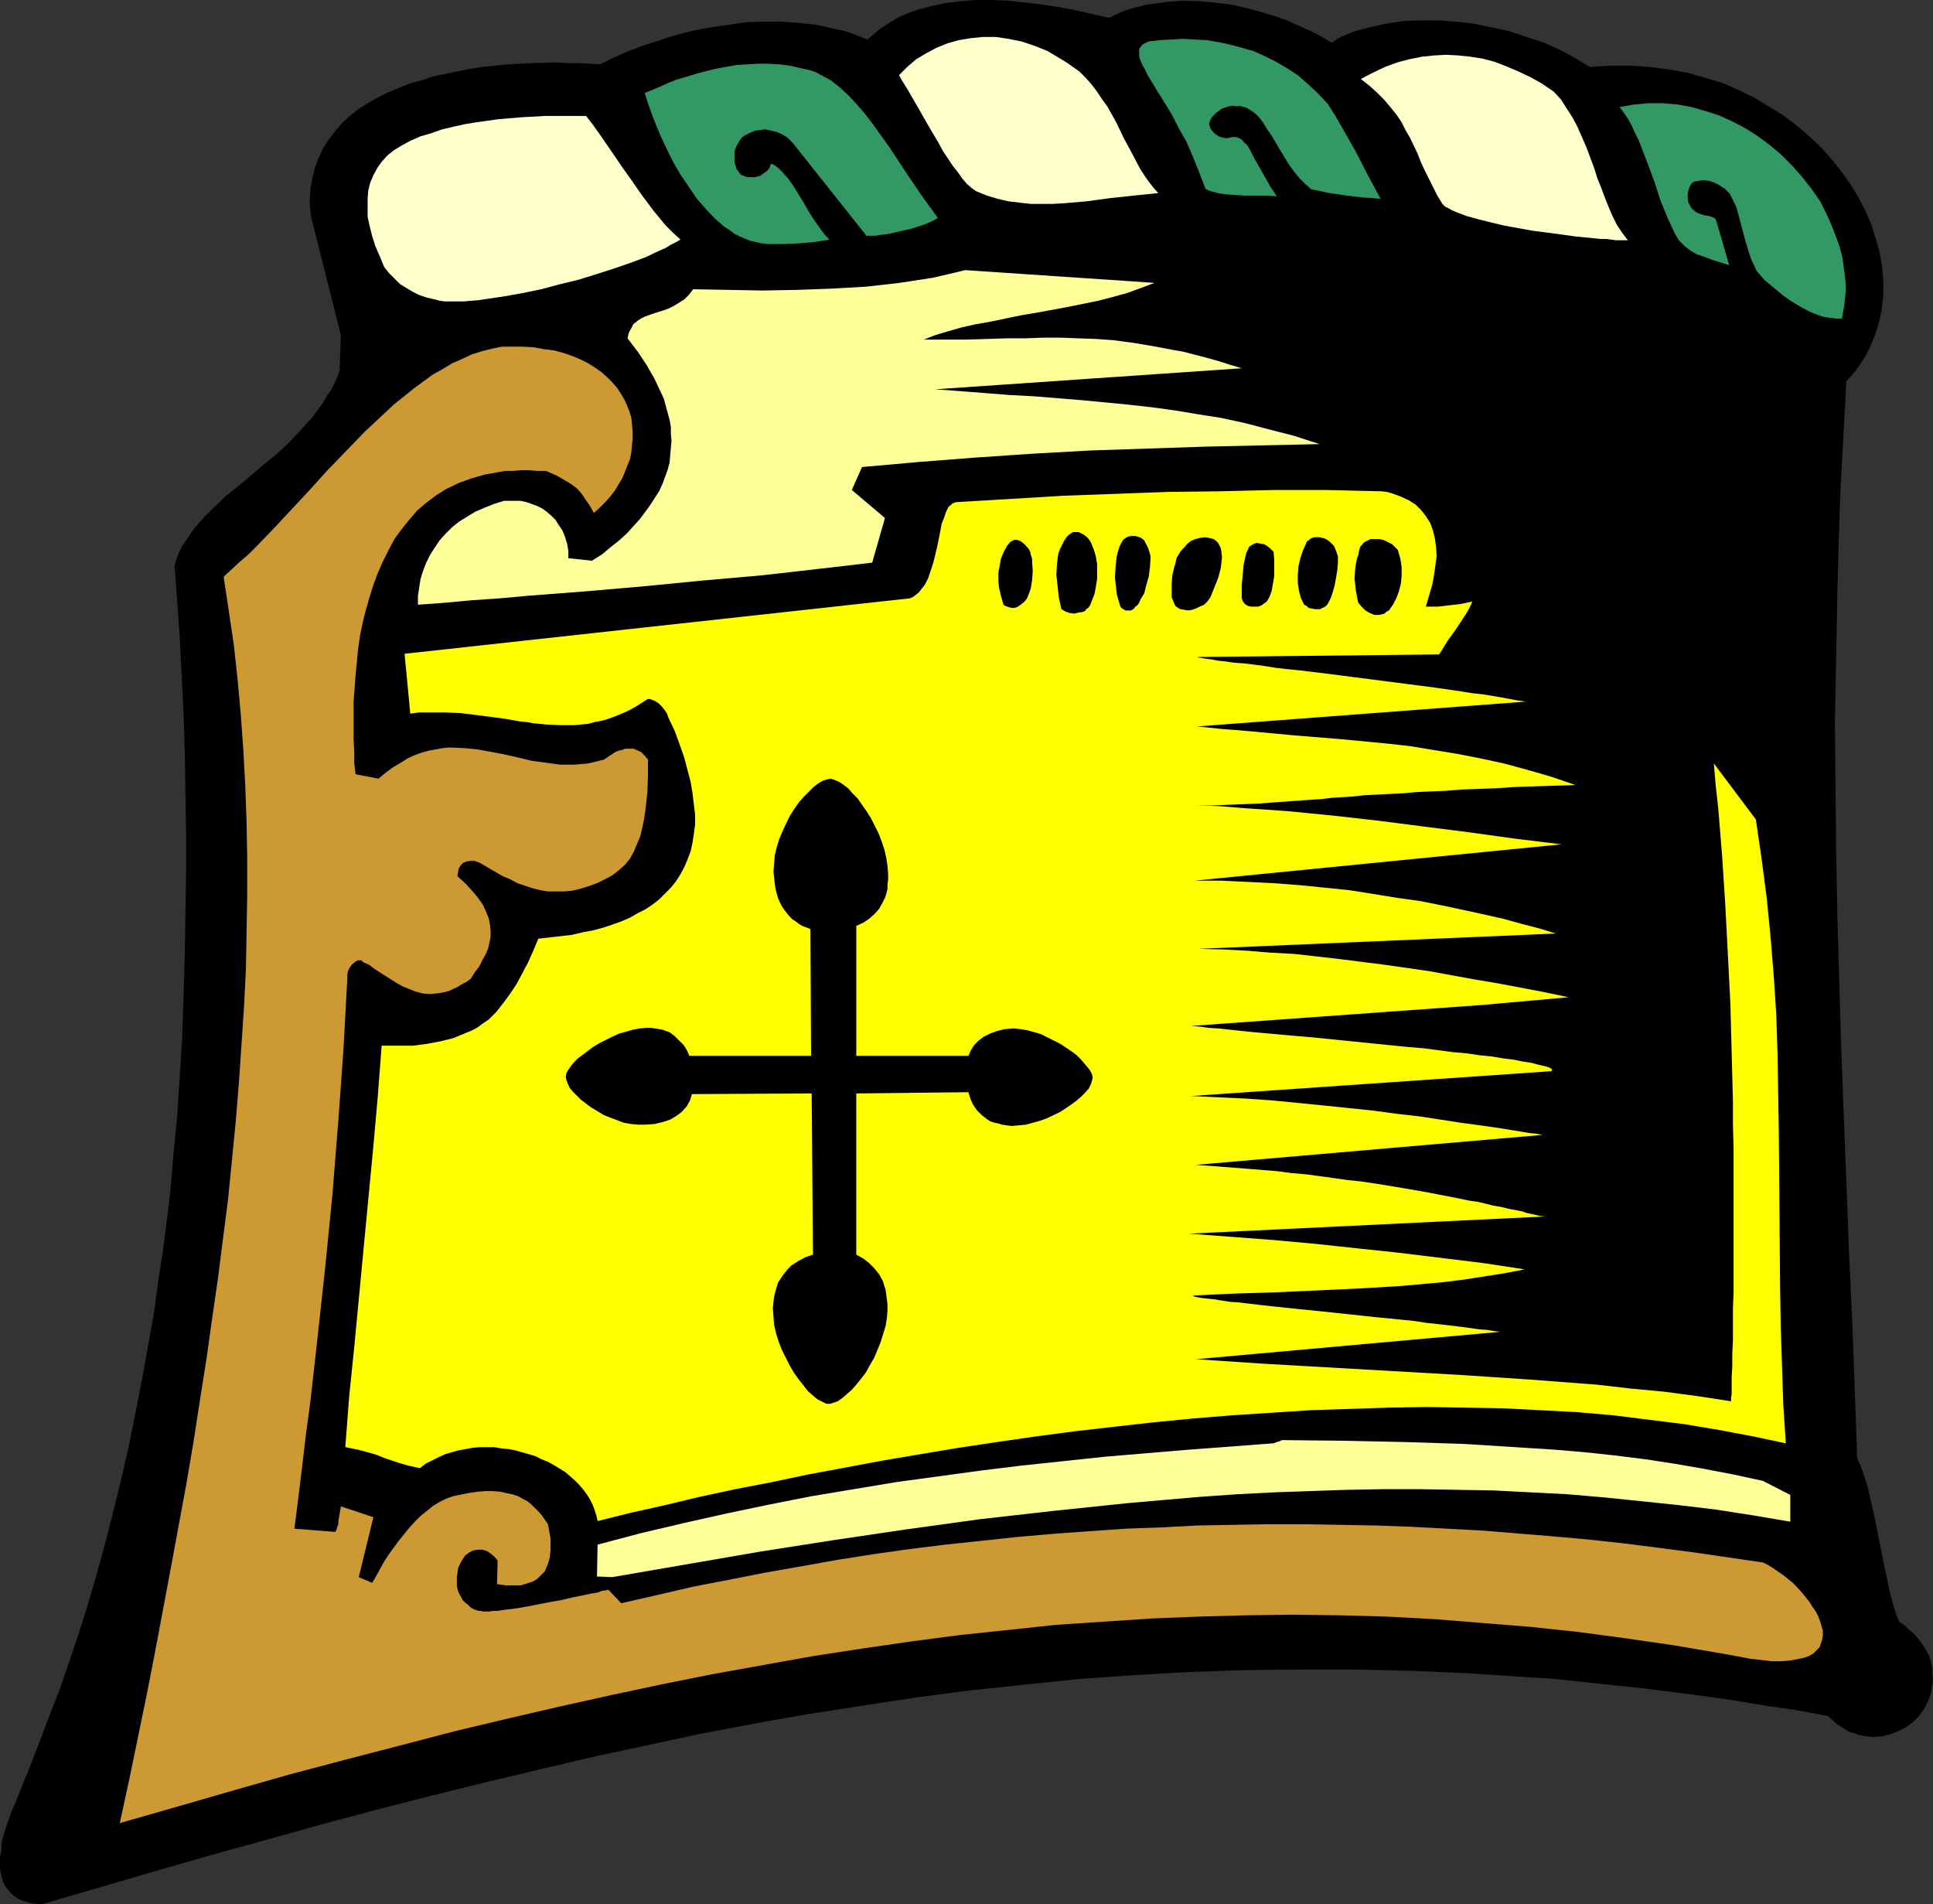 <?xml version="1.0" encoding="UTF-8" standalone="no"?>
<svg
   version="1.0"
   width="129.724mm"
   height="127.754mm"
   id="svg19"
   sodipodi:docname="Helmet 34.wmf"
   xmlns:inkscape="http://www.inkscape.org/namespaces/inkscape"
   xmlns:sodipodi="http://sodipodi.sourceforge.net/DTD/sodipodi-0.dtd"
   xmlns="http://www.w3.org/2000/svg"
   xmlns:svg="http://www.w3.org/2000/svg">
  <rect width="100%" height="100%" fill="#333333" stroke="none"/>
  <sodipodi:namedview
     id="namedview19"
     pagecolor="#ffffff"
     bordercolor="#000000"
     borderopacity="0.25"
     inkscape:showpageshadow="2"
     inkscape:pageopacity="0.0"
     inkscape:pagecheckerboard="0"
     inkscape:deskcolor="#d1d1d1"
     inkscape:document-units="mm" />
  <defs
     id="defs1">
    <pattern
       id="WMFhbasepattern"
       patternUnits="userSpaceOnUse"
       width="6"
       height="6"
       x="0"
       y="0" />
  </defs>
  <path
     style="fill:#000000;fill-opacity:1;fill-rule:evenodd;stroke:none"
     d="m 490.132,424.674 v -1.616 l -0.323,-1.454 -0.485,-1.778 -0.97,-1.616 -1.131,-1.778 -1.454,-1.778 -1.778,-1.616 -1.131,-0.97 -1.131,-0.808 -0.808,-1.939 -0.646,-2.101 -0.646,-2.424 -0.646,-2.586 -0.485,-2.586 -0.646,-2.909 -1.131,-5.656 -1.131,-5.817 -1.293,-5.656 -0.646,-2.747 -0.808,-2.586 -0.808,-2.262 -0.97,-2.262 -0.646,-17.776 -0.646,-17.614 -0.808,-17.291 -0.646,-17.129 -0.646,-16.806 -0.646,-16.806 -0.485,-16.644 -0.485,-16.483 -0.323,-16.644 -0.162,-16.644 -0.162,-16.644 0.323,-16.968 0.323,-16.968 0.485,-17.291 0.323,-8.726 0.485,-8.726 0.485,-8.888 0.485,-9.049 1.293,-1.293 1.131,-1.454 1.131,-1.616 0.97,-1.454 0.808,-1.454 0.808,-1.616 0.646,-1.616 0.646,-1.616 0.97,-3.232 0.646,-3.394 0.323,-3.394 v -3.555 l -0.323,-3.555 -0.646,-3.555 -0.97,-3.394 -1.131,-3.555 -1.454,-3.394 -1.778,-3.394 -1.939,-3.232 -2.424,-3.394 -2.424,-3.07 -2.747,-3.07 -2.909,-2.747 -3.232,-2.747 -3.394,-2.586 -3.717,-2.262 -3.717,-2.262 -4.04,-1.939 -4.04,-1.778 -4.363,-1.293 -4.525,-1.293 -4.686,-0.808 -4.848,-0.646 -5.01,-0.323 h -2.424 -2.586 l -2.586,0.162 -2.586,0.162 -3.717,-2.262 -3.878,-2.101 -4.04,-1.778 -4.363,-1.454 -4.363,-1.454 -4.525,-0.97 -4.525,-0.97 -4.525,-0.485 -4.525,-0.323 h -4.363 l -4.363,0.162 -4.202,0.646 -3.878,0.808 -3.717,0.97 -1.778,0.646 -1.616,0.646 -1.616,0.808 -1.454,0.97 -2.424,-1.454 -2.747,-1.454 -2.909,-1.293 -3.232,-1.454 -3.232,-1.131 -3.717,-1.131 -3.717,-0.97 -3.717,-0.808 -4.04,-0.485 -3.878,-0.323 -4.04,-0.162 -3.878,0.323 -3.878,0.485 -1.939,0.323 -1.939,0.485 -1.778,0.485 -1.939,0.646 -1.778,0.808 -1.616,0.808 L 276.982,3.555 272.78,2.586 268.417,1.778 264.216,1.131 260.014,0.646 255.651,0.162 251.611,0 h -4.202 l -3.878,0.323 -3.878,0.485 -3.717,0.808 -3.555,0.97 -1.778,0.646 -1.616,0.646 -1.616,0.808 -1.616,0.97 -1.454,0.97 -1.454,0.97 -1.454,1.293 -1.454,1.131 -1.939,-0.808 -2.101,-0.808 -2.101,-0.646 -2.262,-0.485 -4.363,-0.97 -4.363,-0.485 -4.525,-0.323 h -4.686 l -4.363,0.162 -4.525,0.646 -4.525,0.646 -4.363,0.808 -4.363,1.131 -4.04,1.293 -4.04,1.293 -3.878,1.454 -3.717,1.616 -3.555,1.778 -2.586,-0.162 -2.747,-0.162 h -2.909 l -2.909,-0.162 -5.979,0.162 -6.302,0.323 -6.464,0.646 -3.07,0.485 -3.232,0.646 -3.07,0.646 -3.07,0.646 -2.909,0.97 -3.07,0.808 -2.747,1.131 -2.747,1.131 -2.586,1.293 -2.586,1.454 -2.262,1.454 -2.262,1.778 -1.939,1.778 -1.778,2.101 -1.616,2.101 -1.454,2.262 -1.131,2.424 -0.97,2.586 -0.646,2.747 -0.485,2.909 -0.162,3.07 0.162,1.778 0.162,1.616 7.595,30.218 -0.323,9.049 -0.808,2.101 -0.97,2.101 -1.293,1.939 -1.131,1.939 -1.293,1.778 -1.293,1.778 -2.909,3.232 -3.07,3.232 -3.07,2.909 -3.394,2.747 -3.232,2.747 -3.07,2.586 -3.232,2.586 -2.909,2.747 -2.747,2.747 -2.424,2.747 -1.131,1.616 -0.97,1.454 -0.97,1.454 -0.808,1.616 -0.646,1.616 -0.485,1.778 0.323,4.201 0.323,4.525 0.646,9.211 0.485,9.534 0.485,9.696 0.323,10.019 0.162,10.181 0.162,10.181 v 10.504 l -0.162,10.342 -0.162,10.342 -0.323,10.504 -0.323,10.342 -0.646,10.181 -0.646,10.019 -0.97,9.857 -0.808,9.534 -0.646,5.333 -1.293,10.019 -0.808,5.009 -0.646,4.686 -0.646,4.848 -0.808,4.525 -0.808,4.525 -0.808,4.525 -0.808,4.363 -0.808,4.201 -0.808,4.04 -1.616,8.08 -1.778,7.757 -1.778,7.272 -1.778,7.11 -1.778,6.625 -1.778,6.302 -1.778,5.979 -1.778,5.656 -1.778,5.333 -1.778,5.171 -1.616,4.686 -1.778,4.525 -1.616,4.202 -1.454,3.878 -1.454,3.717 -1.293,3.394 -0.646,1.616 -0.646,1.454 -1.131,2.909 -1.131,2.747 -0.97,2.262 -0.808,2.262 -0.646,1.939 -0.485,1.616 -0.485,1.616 -0.162,1.293 v 1.131 L 0,470.89 v 1.454 1.293 l 0.162,1.293 0.323,1.293 0.323,1.131 0.646,1.131 0.646,0.808 0.646,0.808 0.97,0.808 0.97,0.646 1.131,0.485 1.131,0.323 1.131,0.323 1.454,0.162 h 1.293 l 14.382,-4.201 14.382,-4.201 14.059,-4.04 14.059,-3.878 13.898,-3.878 13.898,-3.717 13.898,-3.555 13.736,-3.394 13.574,-3.232 13.736,-3.232 13.574,-2.909 13.574,-2.909 13.574,-2.586 13.736,-2.424 13.574,-2.101 13.736,-2.101 13.574,-1.778 13.736,-1.454 13.898,-1.454 13.736,-0.97 14.059,-0.808 14.059,-0.485 14.221,-0.162 h 14.221 l 14.382,0.323 14.544,0.646 7.434,0.485 7.272,0.485 7.434,0.485 7.434,0.808 7.595,0.808 7.595,0.808 7.595,0.97 7.595,0.97 7.757,1.131 7.757,1.293 7.757,1.131 7.757,1.454 1.131,0.97 0.97,0.97 1.293,0.808 0.97,0.646 1.131,0.646 1.293,0.323 1.131,0.485 1.131,0.162 2.262,0.323 2.262,-0.162 2.101,-0.485 2.101,-0.808 1.939,-0.97 1.778,-1.293 1.616,-1.616 1.293,-1.778 0.97,-1.939 0.485,-1.131 0.323,-1.131 0.162,-0.97 0.162,-1.131 0.162,-1.293 z"
     id="path1" />
  <path
     style="fill:#cc9932;fill-opacity:1;fill-rule:evenodd;stroke:none"
     d="m 30.381,462.326 2.424,-11.15 2.262,-10.989 2.262,-10.989 2.101,-10.827 4.04,-21.492 1.939,-10.504 1.939,-10.504 1.778,-10.504 1.616,-10.504 1.616,-10.181 1.454,-10.342 1.454,-10.019 1.293,-10.181 1.293,-10.019 0.97,-9.857 0.97,-9.857 0.808,-9.857 0.646,-9.534 0.646,-9.696 0.485,-9.534 0.162,-9.373 0.162,-9.373 v -9.373 l -0.162,-9.211 -0.323,-9.049 -0.485,-9.049 -0.646,-9.049 -0.808,-8.888 -0.97,-8.888 -1.293,-8.726 -1.293,-8.565 1.939,-1.778 2.101,-1.939 2.262,-1.939 2.101,-2.101 4.363,-4.525 4.525,-4.848 4.525,-4.848 4.525,-5.009 4.848,-5.009 4.686,-4.848 4.848,-4.525 2.424,-2.262 2.424,-1.939 2.586,-2.101 2.424,-1.778 2.424,-1.778 2.586,-1.454 2.424,-1.454 2.586,-1.131 2.424,-1.131 2.586,-0.808 2.586,-0.646 2.424,-0.485 h 2.586 2.586 l 2.909,0.162 2.586,0.485 2.586,0.323 2.424,0.646 2.262,0.808 1.939,0.808 1.939,0.97 1.778,1.131 1.616,1.131 1.454,1.293 1.293,1.293 1.131,1.293 0.97,1.454 0.97,1.616 0.646,1.454 0.646,1.616 0.485,1.616 0.162,1.778 0.162,1.616 v 1.778 l -0.162,1.616 -0.162,1.778 -0.323,1.778 -0.646,1.616 -0.646,1.616 -0.646,1.616 -0.97,1.616 -0.97,1.616 -1.131,1.454 -1.293,1.454 -1.454,1.454 -1.454,1.293 -0.97,-1.778 -1.131,-1.616 -0.97,-1.454 -1.131,-1.293 -1.454,-1.131 -1.616,-0.97 -1.131,-0.646 -1.131,-0.646 -1.131,-0.485 -1.454,-0.646 h -2.262 l -2.101,-0.162 h -1.939 l -2.101,0.162 h -1.939 l -1.778,0.323 -3.555,0.646 -3.394,0.97 -3.07,1.131 -3.07,1.454 -2.586,1.616 -2.586,1.939 -2.262,1.939 -2.101,2.424 -1.939,2.424 -1.778,2.424 -1.454,2.747 -1.454,2.909 -1.293,2.909 -1.131,3.07 -0.97,3.07 -0.97,3.394 -0.808,3.232 -0.646,3.232 -0.485,3.394 -0.646,6.625 -0.485,6.625 v 6.464 3.232 l 0.162,3.07 v 2.909 l 0.323,2.747 5.818,1.131 1.939,-1.616 1.778,-1.293 1.939,-1.131 1.778,-1.131 1.778,-0.808 1.778,-0.646 1.778,-0.485 1.778,-0.323 1.778,-0.323 1.778,-0.162 3.555,0.162 3.394,0.323 3.555,0.646 3.394,0.646 3.555,0.808 3.394,0.808 3.555,0.485 3.555,0.485 h 1.778 1.939 l 1.778,-0.162 1.778,-0.162 1.939,-0.485 1.939,-0.485 0.97,-0.646 0.97,-0.646 0.97,-0.646 0.808,-0.323 0.808,-0.162 0.808,-0.323 h 0.808 0.808 0.646 l 0.646,0.323 1.131,0.485 0.97,0.97 0.808,0.97 v 4.04 l -0.162,4.363 -0.485,4.363 -0.323,2.262 -0.485,2.262 -0.485,2.101 -0.808,1.939 -0.808,1.939 -0.97,1.778 -1.293,1.616 -1.454,1.293 -1.616,1.293 -1.778,0.97 -2.262,1.131 -2.262,0.808 -2.101,0.646 -2.101,0.485 -2.101,0.162 h -1.939 -1.939 l -1.939,-0.323 -1.939,-0.485 -1.939,-0.646 -1.939,-0.646 -1.778,-0.97 -1.939,-0.808 -1.939,-1.131 -3.878,-2.262 -1.293,-0.485 h -1.131 l -0.97,0.162 -0.808,0.323 -0.646,0.646 -0.485,0.808 -0.162,0.808 -0.162,1.131 2.101,1.939 1.778,1.939 1.454,1.778 1.131,1.616 0.808,1.778 0.646,1.616 0.323,1.616 0.162,1.616 v 1.454 l -0.323,1.616 -0.323,1.454 -0.646,1.454 -0.808,1.454 -0.808,1.616 -1.131,1.454 -0.97,1.616 -1.131,0.808 -1.293,0.646 -0.97,0.646 -1.131,0.485 -0.97,0.485 -1.131,0.323 -1.939,0.323 -1.939,0.162 -1.778,-0.162 -1.778,-0.485 -1.616,-0.646 -1.616,-0.646 -1.454,-0.808 -3.07,-1.939 -2.747,-1.778 -1.293,-0.97 -1.454,-0.646 -0.162,-0.162 -0.323,-0.323 h -0.485 -0.323 l -0.646,0.323 -0.808,0.646 -0.646,0.808 -0.485,0.97 -0.162,1.131 v 0.97 l -0.485,8.888 -0.485,8.888 -0.646,9.049 -0.646,8.888 -1.454,18.26 -1.778,18.099 -0.97,8.888 -0.97,8.888 -0.97,8.726 -0.97,8.565 -1.131,8.403 -0.97,8.241 -0.97,7.918 -0.97,7.595 10.342,0.808 0.323,-0.485 0.162,-0.646 0.323,-0.808 v -0.808 l 0.323,-1.778 0.323,-1.939 8.242,2.747 -3.717,15.19 3.394,1.454 0.97,-1.616 0.97,-1.778 0.97,-1.778 1.131,-1.778 2.586,-3.555 2.747,-3.394 1.454,-1.616 1.454,-1.454 1.616,-1.293 1.616,-1.293 1.616,-0.97 1.616,-0.808 1.778,-0.646 1.616,-0.323 2.424,-0.485 2.101,-0.323 2.101,-0.162 h 1.778 l 1.939,0.162 1.454,0.323 1.616,0.323 1.454,0.485 1.131,0.646 1.293,0.646 0.97,0.808 0.97,0.97 0.97,0.97 0.808,0.97 1.454,2.101 0.323,1.778 0.323,1.778 v 1.616 1.454 l -0.162,1.616 -0.323,1.293 -0.485,1.293 -0.485,1.131 -0.97,0.97 -0.97,0.97 -1.131,0.646 -1.454,0.485 -1.616,0.485 h -1.778 -1.939 l -2.262,-0.323 0.162,-5.979 -0.808,-0.97 -0.97,-0.808 -0.97,-0.646 -1.131,-0.323 h -1.131 l -1.131,0.162 -0.97,0.485 -1.131,0.808 -0.646,0.97 -0.646,1.131 -0.485,1.131 -0.162,1.131 -0.162,1.131 v 0.97 1.131 l 0.162,0.97 0.323,0.97 0.485,0.808 0.485,0.97 0.646,0.646 0.808,0.646 0.646,0.646 0.97,0.485 0.97,0.323 h 0.485 l 0.646,0.162 h 1.616 l 0.97,-0.162 h 0.97 l 2.262,-0.323 2.747,-0.323 2.747,-0.485 5.818,-1.131 2.747,-0.485 2.747,-0.646 2.424,-0.485 2.262,-0.485 0.97,-0.162 0.97,-0.162 0.646,-0.323 0.808,-0.162 h 0.485 l 0.323,-0.162 h 0.323 v 0 l 3.232,3.394 9.211,-2.101 9.05,-2.101 9.211,-1.778 9.05,-1.778 9.211,-1.616 9.05,-1.616 9.211,-1.454 9.211,-1.293 9.05,-1.131 9.211,-0.97 9.05,-0.97 9.211,-0.808 9.05,-0.646 9.211,-0.646 9.05,-0.323 9.05,-0.485 9.05,-0.162 9.05,-0.162 h 9.05 l 9.211,0.162 8.888,0.162 9.05,0.323 9.05,0.485 9.05,0.485 17.776,1.454 9.05,0.808 8.888,0.97 8.888,1.131 8.726,1.131 8.888,1.293 8.888,1.293 1.293,0.646 1.293,0.808 2.586,1.778 2.424,1.939 2.262,2.424 1.939,2.424 0.808,1.293 0.808,1.131 0.646,1.293 0.485,1.293 0.323,1.131 0.323,1.131 v 1.131 l -0.162,1.131 -0.323,0.97 -0.323,0.97 -0.808,0.808 -0.808,0.808 -1.131,0.646 -1.454,0.485 -1.616,0.323 -1.778,0.323 -2.101,0.162 h -2.424 l -2.747,-0.323 -2.909,-0.323 -1.616,-0.323 -1.778,-0.323 -1.778,-0.323 -1.778,-0.323 -12.282,-2.101 -12.282,-1.778 -12.12,-1.616 -12.12,-1.293 -12.12,-0.97 -11.958,-0.97 -12.12,-0.646 -11.797,-0.323 -12.12,-0.162 -11.958,0.162 -11.958,0.323 -11.958,0.485 -12.12,0.808 -12.12,0.808 -12.12,1.293 -12.282,1.293 -12.282,1.616 -12.282,1.778 -12.605,1.939 -12.605,2.262 -12.605,2.262 -12.928,2.586 -12.928,2.747 -13.09,2.909 -13.251,3.07 -13.574,3.232 -13.574,3.555 -13.736,3.555 -14.059,3.717 -14.221,4.04 -14.544,4.201 z"
     id="path2" />
  <path
     style="fill:#ffff99;fill-opacity:1;fill-rule:evenodd;stroke:none"
     d="m 151.419,399.788 0.162,-8.08 10.989,-2.909 10.989,-2.586 10.827,-2.424 10.827,-2.262 10.666,-2.101 10.666,-1.778 10.666,-1.778 10.666,-1.454 10.666,-1.454 10.504,-1.293 10.666,-1.131 10.666,-1.131 21.17,-1.778 21.493,-1.616 0.808,-0.323 0.646,-0.162 0.323,-0.162 0.323,-0.162 h 0.162 0.162 v 0 l 15.352,0.162 15.352,0.323 15.19,0.485 15.352,0.97 7.595,0.485 7.595,0.646 7.595,0.808 7.757,0.97 7.434,1.131 7.434,1.293 7.595,1.454 7.434,1.616 6.949,3.555 v 6.787 l -9.534,-1.616 -9.373,-1.454 -9.373,-1.131 -9.373,-0.97 -9.373,-0.97 -9.373,-0.808 -9.373,-0.485 -9.373,-0.485 -9.373,-0.162 -9.373,-0.162 h -9.211 l -9.373,0.162 -9.373,0.323 -9.211,0.323 -9.373,0.485 -9.211,0.646 -9.373,0.808 -9.211,0.808 -18.584,1.939 -18.584,2.101 -18.746,2.586 -18.584,2.747 -18.584,2.909 -18.746,3.232 -18.746,3.232 z"
     id="path3" />
  <path
     style="fill:#ffff00;fill-opacity:1;fill-rule:evenodd;stroke:none"
     d="m 151.581,385.729 -0.323,-1.454 -0.485,-1.454 -0.485,-1.293 -0.646,-1.293 -0.808,-1.293 -0.97,-1.293 -0.97,-1.131 -1.131,-1.131 -1.293,-1.131 -1.131,-0.97 -2.909,-1.778 -1.454,-0.808 -1.616,-0.646 -1.616,-0.808 -1.616,-0.485 -1.778,-0.485 -1.616,-0.485 -1.778,-0.323 -1.778,-0.162 -1.778,-0.323 h -1.778 -1.939 l -1.778,0.162 -1.778,0.323 -1.778,0.323 -1.778,0.485 -1.616,0.485 -1.778,0.808 -1.616,0.808 -1.616,0.808 -1.454,1.131 -1.454,-0.323 -1.454,-0.323 -1.131,-0.323 -1.131,-0.323 -1.939,-0.646 -1.939,-0.646 -1.939,-0.808 -2.262,-0.646 -1.131,-0.323 -1.293,-0.323 -1.616,-0.323 -1.616,-0.323 0.97,-12.766 1.293,-12.604 2.424,-25.532 2.424,-25.371 1.131,-12.766 0.97,-12.766 h 4.04 3.878 l 3.717,-0.485 3.394,-0.646 3.232,-0.808 3.07,-1.293 1.616,-0.646 1.454,-0.808 1.293,-0.97 1.454,-0.97 1.939,-1.939 1.778,-2.262 1.778,-2.424 1.616,-2.424 1.454,-2.747 1.454,-2.747 1.293,-2.909 1.293,-3.07 3.07,-0.323 2.747,-0.323 2.747,-0.323 2.747,-0.646 2.586,-0.485 2.424,-0.646 2.424,-0.808 2.262,-0.808 2.262,-0.97 1.939,-1.131 1.939,-0.97 1.939,-1.293 1.616,-1.293 1.454,-1.454 1.454,-1.454 1.293,-1.616 1.131,-1.778 0.97,-1.778 0.808,-1.939 0.808,-2.101 0.485,-2.262 0.323,-2.101 0.323,-2.424 v -2.586 l -0.323,-2.586 -0.323,-2.747 -0.485,-2.909 -0.808,-3.07 -0.808,-3.07 -1.131,-3.232 -1.293,-3.555 -1.616,-3.394 -0.323,-0.97 -0.646,-0.97 -0.646,-0.808 -0.808,-0.808 -0.97,-0.646 -0.808,-0.323 -0.485,-0.162 h -0.485 l -0.323,0.162 -0.485,0.323 -1.778,1.131 -1.939,1.131 -1.778,0.808 -1.939,0.808 -1.778,0.646 -1.616,0.485 -1.778,0.323 -1.778,0.485 -3.555,0.323 h -3.394 l -3.555,-0.162 -3.394,-0.323 -1.778,-0.323 -1.778,-0.162 -3.555,-0.646 -3.717,-0.485 -3.717,-0.485 -4.04,-0.485 -3.878,-0.162 h -4.363 -2.101 l -2.262,0.323 -1.454,-15.19 128.149,-14.059 0.808,-0.323 0.808,-0.646 0.646,-0.485 0.485,-0.646 1.131,-1.454 0.808,-1.616 0.646,-1.939 0.646,-1.939 0.97,-4.04 0.808,-4.04 0.323,-1.778 0.646,-1.616 0.485,-1.454 0.646,-1.293 0.485,-0.323 0.485,-0.485 0.485,-0.162 0.485,-0.162 13.736,-0.808 13.413,-0.808 13.251,-0.485 13.251,-0.485 13.413,-0.162 13.413,-0.323 h 13.574 l 6.787,0.162 6.949,0.162 1.454,0.162 1.131,0.323 2.262,0.808 2.101,0.97 1.778,1.131 1.454,1.454 1.131,1.454 1.131,1.778 0.646,1.778 0.485,1.939 0.323,2.262 0.162,2.262 -0.323,2.424 -0.323,2.424 -0.485,2.586 -0.808,2.747 -0.808,2.747 h 3.07 l 2.747,-0.323 2.909,-0.323 3.07,-0.646 -0.808,1.778 -0.97,1.616 -2.101,3.232 -2.424,3.394 -2.101,3.394 -61.246,0.646 0.162,0.162 h 0.323 l 0.808,0.162 1.131,0.162 1.293,0.162 1.616,0.323 1.778,0.162 2.101,0.323 2.424,0.162 2.586,0.323 2.586,0.323 2.909,0.485 2.909,0.323 3.232,0.323 6.626,0.808 27.634,3.555 6.626,0.97 3.07,0.485 2.909,0.323 2.909,0.485 2.747,0.485 2.586,0.485 2.262,0.323 -83.385,6.302 6.302,0.646 6.141,0.485 12.12,1.131 11.958,0.97 11.797,1.131 5.818,0.646 5.818,0.97 5.979,0.97 5.818,1.131 5.979,1.293 5.979,1.616 6.141,1.778 6.141,2.101 -5.333,0.162 -5.171,0.162 -4.848,0.162 -4.848,0.323 -4.363,0.162 -4.363,0.162 -4.04,0.323 -3.878,0.162 -3.555,0.162 -3.555,0.323 -3.394,0.162 -3.232,0.162 -3.07,0.162 -2.909,0.323 -2.747,0.162 -2.586,0.162 -2.586,0.323 -2.586,0.162 -4.525,0.323 -4.525,0.323 -4.202,0.323 -8.08,0.323 -4.04,0.162 h -4.04 l 5.979,0.162 5.979,0.485 11.635,0.808 11.474,1.131 11.474,1.293 11.312,1.454 11.474,1.454 11.635,1.616 11.958,1.454 -93.081,9.211 h 6.787 l 6.626,0.323 6.626,0.323 6.464,0.485 6.464,0.646 6.302,0.646 6.141,0.97 5.979,0.97 5.818,0.808 5.656,1.131 5.333,1.131 5.171,1.131 5.01,1.131 4.686,1.293 4.363,1.131 4.202,1.293 -90.496,3.878 6.141,0.162 6.141,0.323 5.818,0.485 5.979,0.323 5.818,0.646 5.656,0.646 11.474,1.454 11.312,1.616 11.474,2.101 5.818,0.97 5.979,1.131 5.979,1.131 6.141,1.293 -21.654,1.939 -74.013,5.333 2.101,0.162 2.262,0.323 2.586,0.162 2.909,0.323 3.07,0.323 3.232,0.323 3.555,0.323 3.555,0.323 3.717,0.323 3.878,0.323 7.918,0.808 15.998,1.616 4.04,0.323 3.717,0.485 3.555,0.485 3.717,0.323 3.232,0.485 3.232,0.323 2.909,0.485 2.586,0.323 2.424,0.485 2.101,0.323 1.778,0.485 1.454,0.323 0.646,0.162 0.485,0.162 0.323,0.162 0.323,0.162 0.162,0.323 v 0.162 l -0.162,0.162 -91.465,6.302 6.949,0.323 6.949,0.323 6.949,0.485 6.626,0.646 6.464,0.646 6.302,0.646 6.141,0.646 5.979,0.808 5.656,0.646 5.333,0.808 5.171,0.808 4.848,0.646 2.262,0.323 2.262,0.323 4.04,0.646 1.939,0.323 1.939,0.323 1.616,0.162 1.778,0.323 -87.91,7.595 4.363,0.323 4.202,0.323 4.202,0.323 4.04,0.323 3.878,0.323 3.717,0.485 3.717,0.323 3.555,0.485 3.555,0.485 3.394,0.485 3.232,0.323 3.232,0.485 3.07,0.485 2.909,0.485 2.909,0.485 2.747,0.485 2.747,0.485 2.424,0.485 2.586,0.485 2.424,0.485 2.262,0.485 2.262,0.323 2.101,0.485 1.939,0.485 1.939,0.323 1.939,0.485 1.778,0.323 1.616,0.323 1.454,0.485 1.616,0.323 1.293,0.323 1.454,0.162 -90.334,4.363 10.827,0.808 10.666,0.808 10.666,0.97 10.504,1.131 10.666,1.131 21.17,2.586 10.666,1.616 -5.01,0.97 -5.171,0.808 -5.171,0.808 -5.171,0.646 -5.333,0.485 -5.333,0.485 -10.666,0.646 -10.666,0.485 -10.666,0.485 -10.504,0.323 -10.342,0.485 v 0.162 0 l 0.485,0.162 0.808,0.162 0.97,0.162 1.454,0.162 1.616,0.162 1.939,0.323 2.101,0.323 2.424,0.162 2.586,0.323 2.747,0.323 2.909,0.323 3.07,0.323 3.07,0.323 6.464,0.646 13.574,1.454 6.626,0.646 3.232,0.323 3.07,0.485 3.07,0.323 2.747,0.323 2.747,0.323 2.424,0.323 2.262,0.323 2.101,0.162 1.939,0.323 1.454,0.162 -77.245,6.949 16.968,1.131 16.968,0.97 16.968,0.97 16.968,0.97 16.968,1.131 16.968,1.293 8.403,0.97 8.565,0.808 8.565,1.131 8.403,1.293 v -0.808 l 0.162,-0.97 v -0.97 -0.97 -2.424 l 0.162,-2.747 v -3.232 l 0.162,-3.394 v -3.717 -4.201 l 0.162,-4.201 v -4.686 -20.523 -5.656 -5.656 l -0.162,-5.979 v -5.979 l -0.323,-12.281 -0.323,-12.443 -0.646,-12.604 -0.646,-12.443 -0.808,-12.443 -0.485,-5.979 -0.485,-5.979 -0.646,-5.817 -0.485,-5.656 10.666,14.22 1.454,10.019 1.293,9.857 0.97,9.857 0.808,9.857 0.646,9.857 0.323,10.019 0.162,9.857 0.162,9.857 0.162,19.715 0.162,19.876 0.162,9.857 0.323,9.857 0.323,9.857 0.646,9.857 -8.403,-1.778 -8.565,-1.616 -8.726,-1.454 -9.05,-1.131 -9.05,-1.131 -9.211,-0.808 -9.373,-0.485 -9.373,-0.485 -9.696,-0.162 -9.696,-0.162 -9.696,0.162 -9.858,0.323 -9.858,0.323 -9.858,0.646 -10.019,0.646 -9.858,0.808 -10.019,0.97 -10.019,1.131 -9.858,1.131 -9.858,1.293 -10.019,1.454 -9.696,1.454 -9.696,1.616 -9.534,1.616 -9.534,1.778 -9.534,1.778 -9.211,1.939 -9.211,1.778 -9.05,1.939 -8.726,2.101 -8.726,1.939 z"
     id="path4" />
  <path
     style="fill:#000000;fill-opacity:1;fill-rule:evenodd;stroke:none"
     d="m 269.225,154.486 -0.646,-2.909 -0.323,-2.909 -0.323,-2.909 0.162,-2.747 0.162,-1.293 0.162,-1.293 0.485,-1.293 0.485,-0.97 0.485,-0.97 0.646,-0.97 0.646,-0.646 0.97,-0.646 h 0.646 0.808 l 0.646,0.323 0.646,0.323 0.646,0.485 0.485,0.485 0.485,0.646 0.323,0.646 0.646,1.616 0.485,1.616 0.323,1.939 v 1.939 1.939 l -0.323,1.939 -0.323,1.778 -0.646,1.616 -0.485,1.293 -0.485,0.646 -0.485,0.323 -0.323,0.485 -0.485,0.162 -0.485,0.162 h -0.485 l -0.646,0.162 -0.646,0.162 -1.131,-0.162 -0.97,-0.323 z"
     id="path5" />
  <path
     style="fill:#000000;fill-opacity:1;fill-rule:evenodd;stroke:none"
     d="m 298.798,140.912 0.646,-1.131 0.808,-0.808 0.808,-0.97 0.97,-0.808 1.131,-0.485 1.293,-0.323 1.293,-0.162 0.808,0.162 0.646,0.162 0.646,0.162 0.646,0.485 0.485,0.485 0.323,0.646 0.323,0.646 0.162,0.808 0.162,1.616 -0.162,1.454 -0.162,1.293 -0.646,2.424 -0.97,2.424 -0.97,2.424 -0.808,1.131 -0.808,0.808 -1.131,0.485 -0.97,0.485 -0.97,0.323 -0.97,0.162 -0.97,-0.162 -0.97,-0.162 -0.646,-0.323 -0.646,-0.485 -0.323,-0.646 -0.323,-0.808 -0.323,-0.808 v -0.97 -2.262 l 0.162,-2.262 0.485,-2.101 0.323,-0.97 0.162,-0.808 0.162,-0.646 z"
     id="path6" />
  <path
     style="fill:#000000;fill-opacity:1;fill-rule:evenodd;stroke:none"
     d="m 254.52,153.354 -0.646,-2.262 -0.485,-2.101 -0.162,-1.778 v -1.939 l 0.323,-1.778 0.323,-1.778 0.646,-1.616 0.97,-1.778 0.323,-0.323 0.323,-0.485 0.808,-0.485 0.646,-0.162 0.808,0.162 0.646,0.323 0.808,0.646 1.131,1.293 0.323,0.646 0.162,0.808 0.323,0.97 v 0.808 l 0.162,2.262 -0.162,2.262 -0.323,2.101 -0.323,0.97 -0.323,0.808 -0.323,0.808 -0.485,0.646 -0.485,0.485 -0.646,0.485 -0.485,0.323 -0.485,0.323 -0.646,0.162 h -0.646 l -0.646,-0.162 -0.485,-0.162 -0.485,-0.162 z"
     id="path7" />
  <path
     style="fill:#000000;fill-opacity:1;fill-rule:evenodd;stroke:none"
     d="m 284.254,154.001 -0.323,-0.97 -0.323,-1.131 -0.323,-1.131 -0.162,-1.454 -0.323,-2.747 0.162,-2.909 0.162,-1.454 0.162,-1.293 0.323,-1.131 0.323,-1.131 0.485,-0.97 0.485,-0.808 0.646,-0.485 0.646,-0.323 0.646,-0.162 h 0.646 0.485 l 0.485,0.162 0.97,0.323 0.808,0.646 0.485,0.97 0.485,0.97 0.323,0.97 0.323,1.131 -0.162,2.747 -0.323,2.424 -0.646,2.262 -0.485,1.939 -0.97,1.616 -0.323,0.808 -0.485,0.646 -0.485,0.323 -0.323,0.485 -0.485,0.323 -0.323,0.162 h -0.646 -0.646 l -0.646,-0.323 z"
     id="path8" />
  <path
     style="fill:#000000;fill-opacity:1;fill-rule:evenodd;stroke:none"
     d="m 344.208,151.415 -0.162,-0.97 -0.162,-0.808 -0.162,-1.616 -0.162,-1.293 0.162,-2.262 0.162,-1.293 0.162,-0.808 0.162,-0.808 0.323,-0.808 0.162,-0.97 0.162,-0.646 0.162,-0.485 0.485,-0.485 0.323,-0.485 0.485,-0.323 0.646,-0.323 0.646,-0.323 h 0.646 0.808 0.808 l 0.808,0.162 0.808,0.323 0.646,0.323 0.97,0.485 0.646,0.646 0.808,0.808 0.646,2.262 0.323,2.101 v 2.101 l -0.162,1.939 -0.485,1.939 -0.646,1.778 -0.808,1.616 -1.131,1.616 -0.646,0.323 -0.485,0.485 -0.646,0.162 -0.646,0.162 h -1.293 l -1.131,-0.485 -1.131,-0.646 -0.97,-0.97 -0.808,-0.97 -0.162,-0.646 z"
     id="path9" />
  <path
     style="fill:#ffff99;fill-opacity:1;fill-rule:evenodd;stroke:none"
     d="m 106.009,153.354 v -2.262 l 0.323,-2.101 0.323,-2.101 0.646,-2.101 0.808,-2.101 0.97,-1.939 1.131,-1.778 1.293,-1.939 1.454,-1.616 1.616,-1.616 1.778,-1.454 2.101,-1.293 2.101,-1.293 2.262,-0.97 2.424,-0.97 2.586,-0.808 h 1.454 1.454 1.293 l 1.454,0.323 1.454,0.485 1.293,0.485 1.293,0.646 1.131,0.808 1.293,1.131 0.97,0.97 0.808,1.293 0.97,1.454 0.646,1.616 0.485,1.616 0.323,1.778 v 1.939 l 5.979,0.646 2.586,-1.616 2.101,-1.778 2.262,-1.778 1.939,-1.778 1.616,-1.778 1.616,-1.778 1.454,-1.939 1.293,-1.778 1.131,-1.778 1.131,-1.778 0.808,-1.778 0.646,-1.778 0.646,-1.778 0.485,-1.778 0.162,-1.939 0.162,-1.778 0.162,-1.778 -0.162,-1.778 v -1.778 l -0.323,-1.778 -0.485,-1.778 -0.485,-1.778 -0.485,-1.778 -0.808,-1.778 -1.616,-3.394 -1.939,-3.394 -2.262,-3.394 -2.586,-3.394 0.323,-1.454 0.646,-1.131 0.485,-0.97 0.97,-0.808 0.97,-0.646 0.97,-0.485 2.262,-0.808 2.586,-0.808 1.293,-0.485 1.293,-0.646 1.293,-0.808 1.293,-0.808 1.131,-1.131 1.131,-1.454 8.888,0.162 8.726,0.162 8.888,-0.162 8.726,-0.323 8.565,-0.485 4.363,-0.485 4.202,-0.485 4.202,-0.646 4.202,-0.646 4.202,-0.97 4.04,-0.97 47.995,3.232 -3.394,1.293 -3.555,1.293 -3.555,0.97 -3.717,0.97 -7.918,1.616 -7.918,1.454 -3.878,0.646 -3.878,0.808 -3.878,0.808 -3.717,0.646 -3.555,0.808 -3.394,0.97 -3.232,0.97 -2.909,1.131 h 2.747 2.909 5.333 l 5.171,-0.162 4.848,-0.162 h 2.262 2.424 l 4.525,-0.162 h 4.525 l 4.363,0.162 4.525,0.162 4.525,0.323 4.848,0.646 4.848,0.808 5.171,0.97 2.747,0.485 5.656,1.454 2.909,0.808 3.07,0.97 3.232,0.97 -77.73,5.333 6.464,0.485 6.302,0.485 6.141,0.485 6.141,0.323 11.958,0.97 11.797,1.131 5.818,0.646 5.979,0.808 5.818,0.97 6.141,0.97 5.979,1.293 6.141,1.616 6.302,1.616 6.464,2.101 -28.926,0.646 -14.544,0.485 -14.544,0.485 -14.544,0.808 -14.382,0.97 -14.544,1.131 -14.544,1.293 -2.586,5.817 8.403,7.11 -3.232,11.312 -6.787,0.808 -7.11,0.808 -6.949,0.808 -7.272,0.808 -14.706,1.293 -14.867,1.454 -14.867,1.293 -14.706,1.131 -7.11,0.646 -7.11,0.485 -6.949,0.646 z"
     id="path10" />
  <path
     style="fill:#000000;fill-opacity:1;fill-rule:evenodd;stroke:none"
     d="m 330.795,153.354 -0.808,-1.616 -0.485,-1.778 -0.323,-2.101 v -2.101 l 0.162,-2.101 0.485,-2.101 0.646,-1.939 0.808,-1.778 0.162,-0.485 0.485,-0.323 0.323,-0.323 0.646,-0.323 0.485,-0.162 h 0.646 0.646 l 0.646,0.162 0.646,0.162 0.646,0.323 0.646,0.485 0.485,0.485 0.646,0.646 0.323,0.808 0.323,0.808 0.323,0.97 v 1.778 l -0.162,1.778 -0.323,1.939 -0.323,1.778 -0.485,1.778 -0.485,1.454 -0.646,1.293 -0.323,0.485 -0.485,0.485 -0.646,0.323 -0.646,0.323 h -0.646 -0.646 l -0.808,-0.162 -0.808,-0.162 -0.485,-0.485 z"
     id="path11" />
  <path
     style="fill:#000000;fill-opacity:1;fill-rule:evenodd;stroke:none"
     d="m 314.958,151.738 v -1.616 -1.778 l 0.323,-3.394 0.162,-1.778 0.323,-1.454 0.323,-1.454 0.485,-0.97 0.162,-0.485 0.323,-0.323 0.808,-0.485 0.808,-0.323 0.97,0.162 0.97,0.162 0.808,0.485 0.808,0.646 0.808,0.808 0.162,2.101 v 2.101 1.939 l -0.323,1.939 -0.323,1.778 -0.485,1.454 -0.646,1.131 -0.323,0.323 -0.485,0.323 -0.646,0.485 -0.808,0.323 h -0.97 -0.808 l -0.808,-0.162 -0.808,-0.485 -0.485,-0.646 z"
     id="path12" />
  <path
     style="fill:#329965;fill-opacity:1;fill-rule:evenodd;stroke:none"
     d="m 163.539,23.593 1.939,-0.808 1.939,-0.808 2.101,-0.97 2.101,-0.808 4.848,-1.454 2.424,-0.646 2.586,-0.646 2.586,-0.485 2.747,-0.485 2.586,-0.162 2.747,-0.162 h 2.747 l 2.747,0.162 2.747,0.323 2.747,0.646 1.454,0.323 1.293,0.323 1.293,0.485 1.131,0.646 2.424,1.293 2.262,1.778 2.262,2.101 2.101,2.262 2.101,2.424 2.101,2.747 1.939,2.747 2.101,2.909 4.04,6.141 4.04,5.979 2.101,2.909 2.101,2.909 -0.808,0.485 -0.97,0.485 -1.131,0.485 -1.293,0.485 -2.586,0.808 -2.909,0.646 -2.747,0.646 -1.293,0.162 -1.131,0.162 -1.131,0.162 h -0.97 -1.131 l -18.746,-23.593 -1.293,-1.293 -1.293,-0.808 -1.454,-0.646 -1.454,-0.323 -1.293,-0.323 -1.454,0.162 -1.293,0.162 -1.131,0.485 -1.293,0.646 -0.97,0.646 -0.646,0.97 -0.646,1.131 -0.485,1.293 v 1.293 1.616 l 0.485,1.616 0.485,0.646 0.323,0.485 0.485,0.485 0.646,0.162 0.646,0.323 h 0.646 1.454 l 1.293,-0.323 1.131,-0.808 0.485,-0.323 0.485,-0.485 0.323,-0.485 0.162,-0.646 0.162,-0.162 0.323,-0.162 0.162,0.162 0.323,0.162 0.323,0.162 0.97,0.808 0.485,0.485 1.778,1.939 1.454,2.101 2.586,4.201 1.293,2.262 1.454,2.262 1.616,2.262 0.97,1.293 1.131,1.131 -4.04,0.646 -3.878,0.323 -3.878,0.162 h -3.878 l -1.454,-0.162 -1.454,-0.323 -1.454,-0.323 -1.293,-0.485 -1.454,-0.646 -1.293,-0.646 -1.293,-0.97 -1.293,-0.808 -1.293,-1.131 -1.131,-0.97 -2.424,-2.586 -2.262,-2.586 -1.939,-2.909 -2.101,-3.07 -1.778,-3.07 -1.616,-3.232 -1.454,-3.07 -1.293,-3.07 -1.131,-2.909 -0.97,-2.747 z"
     id="path13" />
  <path
     style="fill:#329965;fill-opacity:1;fill-rule:evenodd;stroke:none"
     d="m 468.155,73.688 v -1.293 l -0.162,-2.101 -0.323,-2.424 -0.323,-2.424 -0.646,-2.586 -0.97,-2.747 -1.131,-2.909 -1.293,-2.909 -1.616,-3.232 -2.262,-3.232 -2.424,-3.07 -2.586,-2.909 -2.747,-2.747 -2.909,-2.424 -3.07,-2.262 -3.07,-1.939 -3.394,-1.778 -3.232,-1.454 -3.555,-1.131 -3.394,-0.97 -3.555,-0.646 -3.717,-0.323 h -3.717 l -3.555,0.323 -3.717,0.646 0.97,1.293 1.131,1.616 0.97,1.778 0.808,1.778 0.97,1.939 0.808,2.101 1.616,4.201 1.616,4.363 1.454,4.525 1.778,4.363 1.939,4.201 0.97,1.616 1.454,1.454 1.454,1.131 1.616,0.97 1.939,0.646 2.101,0.808 2.101,0.646 2.101,0.646 -3.232,-11.15 -0.162,-0.323 -0.162,-0.323 -0.162,-0.162 -0.485,-0.162 -0.808,-0.323 -1.131,-0.162 -1.131,-0.323 -1.131,-0.485 -0.485,-0.485 -0.646,-0.485 -0.323,-0.646 -0.485,-0.808 -0.162,-0.97 v -1.454 l 0.162,-0.646 0.323,-0.97 0.485,-0.808 0.646,-0.485 0.97,-0.162 0.97,-0.162 h 0.808 l 1.131,0.162 0.97,0.323 1.131,0.485 0.97,0.646 0.808,0.485 0.646,0.646 0.646,0.646 0.323,0.646 0.646,1.293 0.646,1.293 0.808,2.909 0.808,3.07 0.808,3.07 0.97,3.07 0.485,1.454 0.646,1.293 0.646,1.454 0.97,1.131 0.97,1.131 0.97,0.808 1.939,1.616 1.939,1.616 2.101,1.454 2.424,1.454 2.424,1.293 2.586,0.97 1.293,0.323 1.293,0.162 1.293,0.162 h 1.454 l 0.646,-3.555 0.162,-1.778 z"
     id="path14" />
  <path
     style="fill:#329965;fill-opacity:1;fill-rule:evenodd;stroke:none"
     d="m 305.747,47.832 -1.616,-4.201 -1.616,-4.04 -1.616,-3.717 -1.939,-3.394 -1.616,-3.232 -1.778,-2.909 -0.808,-1.293 -0.808,-1.293 -0.808,-1.293 -0.646,-1.131 -1.293,-2.101 -0.97,-1.939 -0.485,-0.808 -0.323,-0.808 -0.323,-0.808 -0.162,-0.646 v -0.646 -0.646 -0.485 l 0.323,-0.485 0.323,-0.485 0.485,-0.323 0.646,-0.323 0.646,-0.323 2.909,-0.323 2.909,-0.162 2.909,-0.162 2.909,0.162 3.07,0.162 2.909,0.485 3.07,0.646 2.909,0.808 2.909,0.808 2.909,1.293 2.909,1.454 2.747,1.616 2.747,1.778 2.586,2.262 2.586,2.424 2.424,2.586 1.939,3.07 1.778,3.07 3.394,5.979 3.07,5.979 3.232,5.979 -2.101,-0.162 -2.101,-0.162 -4.363,-0.485 -4.363,-0.646 -4.686,-0.97 -1.454,-1.293 -1.616,-1.616 -1.293,-1.616 -1.293,-1.778 -2.262,-3.717 -2.101,-3.555 -1.131,-1.616 -0.97,-1.616 -0.97,-1.293 -1.131,-1.131 -1.131,-0.808 -1.131,-0.646 -1.131,-0.323 -0.646,-0.162 -0.808,0.162 -0.485,-0.162 h -0.646 l -0.646,0.162 -0.646,0.162 -1.293,0.485 -1.293,0.97 -0.97,0.97 -0.323,0.485 -0.323,0.646 -0.162,0.485 v 0.485 l 0.162,0.485 0.162,0.485 0.646,0.808 0.485,0.485 0.485,0.323 0.485,0.323 0.97,0.323 0.97,0.162 0.808,-0.162 0.808,-0.162 h 0.646 l 0.646,0.162 0.646,0.323 0.485,0.323 0.485,0.646 0.646,0.485 0.485,0.808 0.485,0.808 0.97,1.939 1.293,2.262 1.293,2.262 1.454,2.586 1.616,2.424 -2.586,-0.162 h -2.747 -2.747 l -2.424,-0.162 -2.424,-0.162 -2.101,-0.323 -0.97,-0.323 -0.808,-0.162 -0.808,-0.323 z"
     id="path15" />
  <path
     style="fill:#ffffcc;fill-opacity:1;fill-rule:evenodd;stroke:none"
     d="m 365.862,51.711 -1.293,-2.101 -1.131,-2.262 -2.101,-4.201 -0.97,-2.101 -0.808,-2.101 -1.939,-4.04 -1.131,-1.939 -0.97,-1.939 -1.293,-1.939 -1.454,-1.778 -1.616,-1.939 -1.778,-1.778 -1.939,-1.778 -2.262,-1.778 3.07,-1.616 3.07,-1.454 3.07,-1.131 3.07,-0.808 3.232,-0.646 3.07,-0.323 3.07,-0.162 3.07,0.162 3.07,0.323 3.07,0.485 3.07,0.808 2.909,1.131 3.07,1.293 3.07,1.454 2.909,1.616 3.07,2.101 1.778,1.939 1.454,2.262 1.454,2.262 1.293,2.424 1.131,2.586 1.131,2.586 1.939,5.171 0.808,2.586 0.97,2.424 0.97,2.586 0.97,2.424 0.97,2.262 1.131,2.262 1.293,1.939 1.454,1.939 h -0.97 -0.97 -1.131 l -1.131,-0.162 -1.293,-0.162 h -1.454 l -3.07,-0.323 -3.394,-0.323 -3.394,-0.485 -7.434,-0.97 -3.555,-0.646 -3.555,-0.646 -3.394,-0.808 -3.232,-0.808 -2.909,-0.808 -1.293,-0.485 -1.293,-0.485 -1.131,-0.485 -0.808,-0.485 -0.97,-0.485 z"
     id="path16" />
  <path
     style="fill:#ffffcc;fill-opacity:1;fill-rule:evenodd;stroke:none"
     d="m 247.571,48.479 -1.131,-0.808 -1.131,-0.97 -1.131,-1.293 -1.131,-1.616 -1.293,-1.616 -1.293,-1.939 -1.293,-1.939 -1.131,-2.101 -2.586,-4.363 -2.586,-4.525 -2.424,-4.201 -1.293,-2.101 -1.131,-1.939 2.101,-2.101 2.262,-1.939 2.424,-1.454 2.747,-1.454 2.747,-1.131 2.909,-0.808 2.909,-0.485 3.232,-0.323 h 3.232 l 3.232,0.485 3.232,0.646 3.394,1.131 3.232,1.293 1.616,0.97 1.616,0.97 1.616,0.97 1.616,1.131 1.616,1.131 1.454,1.454 1.616,1.778 1.454,1.939 1.293,1.939 1.293,1.778 2.262,4.04 1.939,4.04 2.101,3.878 1.939,3.717 1.131,1.778 1.131,1.616 1.131,1.454 1.293,1.454 -6.302,0.646 -5.979,0.646 -5.979,0.808 -5.656,0.485 -2.909,0.162 h -2.747 -2.747 l -2.909,-0.323 -2.747,-0.323 -2.747,-0.646 -2.747,-0.808 z"
     id="path17" />
  <path
     style="fill:#ffffcc;fill-opacity:1;fill-rule:evenodd;stroke:none"
     d="m 110.373,75.95 -2.101,-0.485 -1.939,-0.646 -1.616,-0.808 -1.616,-0.97 -1.616,-0.97 -1.293,-1.293 -1.454,-1.454 -1.293,-1.616 -1.131,-2.747 -1.131,-2.586 -0.808,-2.586 -0.646,-2.586 -0.485,-2.262 v -2.262 -2.262 l 0.162,-2.101 0.485,-1.939 0.808,-1.939 0.97,-1.778 1.131,-1.616 1.454,-1.616 1.616,-1.293 2.101,-1.293 2.101,-1.131 2.586,-1.131 2.747,-0.808 2.747,-0.97 2.747,-0.646 2.909,-0.646 2.909,-0.485 5.818,-0.808 5.818,-0.485 5.818,-0.323 h 2.747 2.747 2.424 2.586 l 1.616,2.101 1.616,2.262 2.909,4.201 2.747,4.04 2.747,3.878 2.586,3.717 2.909,3.878 3.07,3.717 1.778,1.778 1.939,1.778 -1.131,0.646 -1.293,0.646 -1.293,0.808 -1.454,0.646 -1.778,0.808 -1.616,0.808 -3.878,1.454 -4.202,1.454 -4.525,1.454 -4.686,1.454 -4.686,1.131 -4.848,1.293 -4.686,0.97 -4.525,0.808 -4.363,0.646 -2.101,0.323 -1.939,0.162 -1.939,0.162 h -1.616 -1.616 -1.616 l -1.293,-0.162 z"
     id="path18" />
  <path
     style="fill:#000000;fill-opacity:1;fill-rule:evenodd;stroke:none"
     d="m 245.632,276.975 0.485,1.616 0.646,1.454 0.97,1.454 1.293,1.293 1.454,1.131 0.808,0.485 0.97,0.323 0.97,0.162 0.97,0.323 1.131,0.162 1.293,0.162 1.778,-0.162 1.778,-0.162 1.778,-0.485 1.778,-0.485 1.778,-0.646 3.394,-1.616 1.454,-0.97 1.454,-0.97 1.293,-0.97 1.293,-1.131 0.97,-0.97 0.808,-0.97 0.485,-0.97 0.323,-0.97 0.162,-0.808 -0.162,-0.808 -0.485,-0.97 -0.646,-0.808 -0.808,-0.97 -0.97,-1.131 -0.97,-0.97 -1.293,-0.97 -1.454,-0.97 -1.454,-0.97 -3.232,-1.616 -1.616,-0.808 -1.616,-0.485 -1.778,-0.485 -1.778,-0.323 -1.778,-0.162 -2.262,0.162 -1.939,0.485 -1.778,0.646 -1.616,0.808 -1.293,0.97 -1.131,1.131 -0.808,1.293 -0.646,1.454 h -28.442 v -32.966 l 1.778,-0.808 1.454,-0.97 1.454,-1.293 1.131,-1.293 0.97,-1.778 0.485,-0.97 0.323,-0.97 0.323,-1.293 v -1.131 l 0.162,-1.293 v -1.293 l -0.162,-2.101 -0.323,-2.101 -0.485,-2.101 -0.646,-1.939 -0.808,-2.101 -0.97,-1.939 -0.97,-1.939 -1.131,-1.778 -1.131,-1.616 -1.131,-1.616 -1.293,-1.293 -1.131,-1.293 -1.293,-0.97 -0.97,-0.646 -1.131,-0.485 -0.97,-0.323 -0.808,0.162 -1.131,0.323 -1.131,0.646 -1.293,0.97 -1.131,1.131 -1.293,1.293 -1.293,1.454 -1.131,1.616 -1.131,1.778 -0.97,1.939 -0.97,2.101 -0.808,1.939 -0.646,2.101 -0.485,2.101 -0.162,1.939 -0.162,2.101 0.162,1.454 0.162,1.454 0.162,1.293 0.323,1.293 0.323,1.131 0.485,1.131 0.485,0.97 0.646,0.97 0.646,0.808 0.646,0.808 0.808,0.808 0.808,0.485 0.808,0.646 0.808,0.485 2.101,0.808 0.162,32.158 H 174.851 l -0.646,-1.454 -0.808,-1.293 -1.131,-1.131 -1.131,-1.131 -1.293,-0.97 -1.778,-0.646 -1.939,-0.323 -0.97,-0.162 h -1.131 l -1.778,0.162 -1.778,0.323 -1.616,0.485 -1.778,0.485 -1.778,0.808 -1.616,0.808 -1.616,0.808 -1.616,0.97 -1.293,0.97 -1.293,0.97 -1.293,0.97 -0.97,0.97 -0.808,0.97 -0.646,0.97 -0.485,0.808 -0.162,0.97 0.162,0.808 0.323,0.808 0.485,1.131 0.808,0.97 0.97,0.97 1.131,1.131 1.293,0.97 1.293,0.97 1.616,0.97 1.616,0.97 1.616,0.646 1.778,0.646 1.616,0.646 1.939,0.323 1.778,0.162 h 1.616 l 2.424,-0.162 2.101,-0.485 1.939,-0.646 1.616,-0.97 1.293,-0.97 1.293,-1.454 0.808,-1.454 0.485,-1.616 30.381,-0.162 0.323,40.884 -1.939,0.646 -1.778,0.97 -1.778,1.131 -0.808,0.808 -0.646,0.808 -0.646,0.808 -0.646,0.97 -0.646,0.97 -0.323,1.131 -0.323,1.131 -0.323,1.293 -0.162,1.454 -0.162,1.454 0.162,2.101 0.162,2.101 0.485,2.101 0.646,2.101 0.808,2.101 0.97,1.939 0.97,1.939 1.131,1.939 1.131,1.616 1.293,1.616 1.131,1.454 1.293,1.131 1.131,0.97 1.293,0.646 0.97,0.485 h 0.97 l 0.97,-0.323 0.97,-0.323 1.131,-0.808 1.131,-0.97 1.293,-1.131 1.131,-1.293 1.293,-1.616 1.131,-1.454 0.97,-1.778 1.131,-1.939 0.808,-1.939 0.808,-1.939 0.646,-2.101 0.646,-2.101 0.323,-1.939 0.162,-2.101 v -1.454 l -0.162,-1.293 -0.162,-1.293 -0.162,-1.131 -0.323,-0.97 -0.323,-1.131 -0.97,-1.778 -1.293,-1.616 -1.293,-1.293 -1.454,-1.131 -1.778,-0.97 v -40.884 z"
     id="path19" />
</svg>
